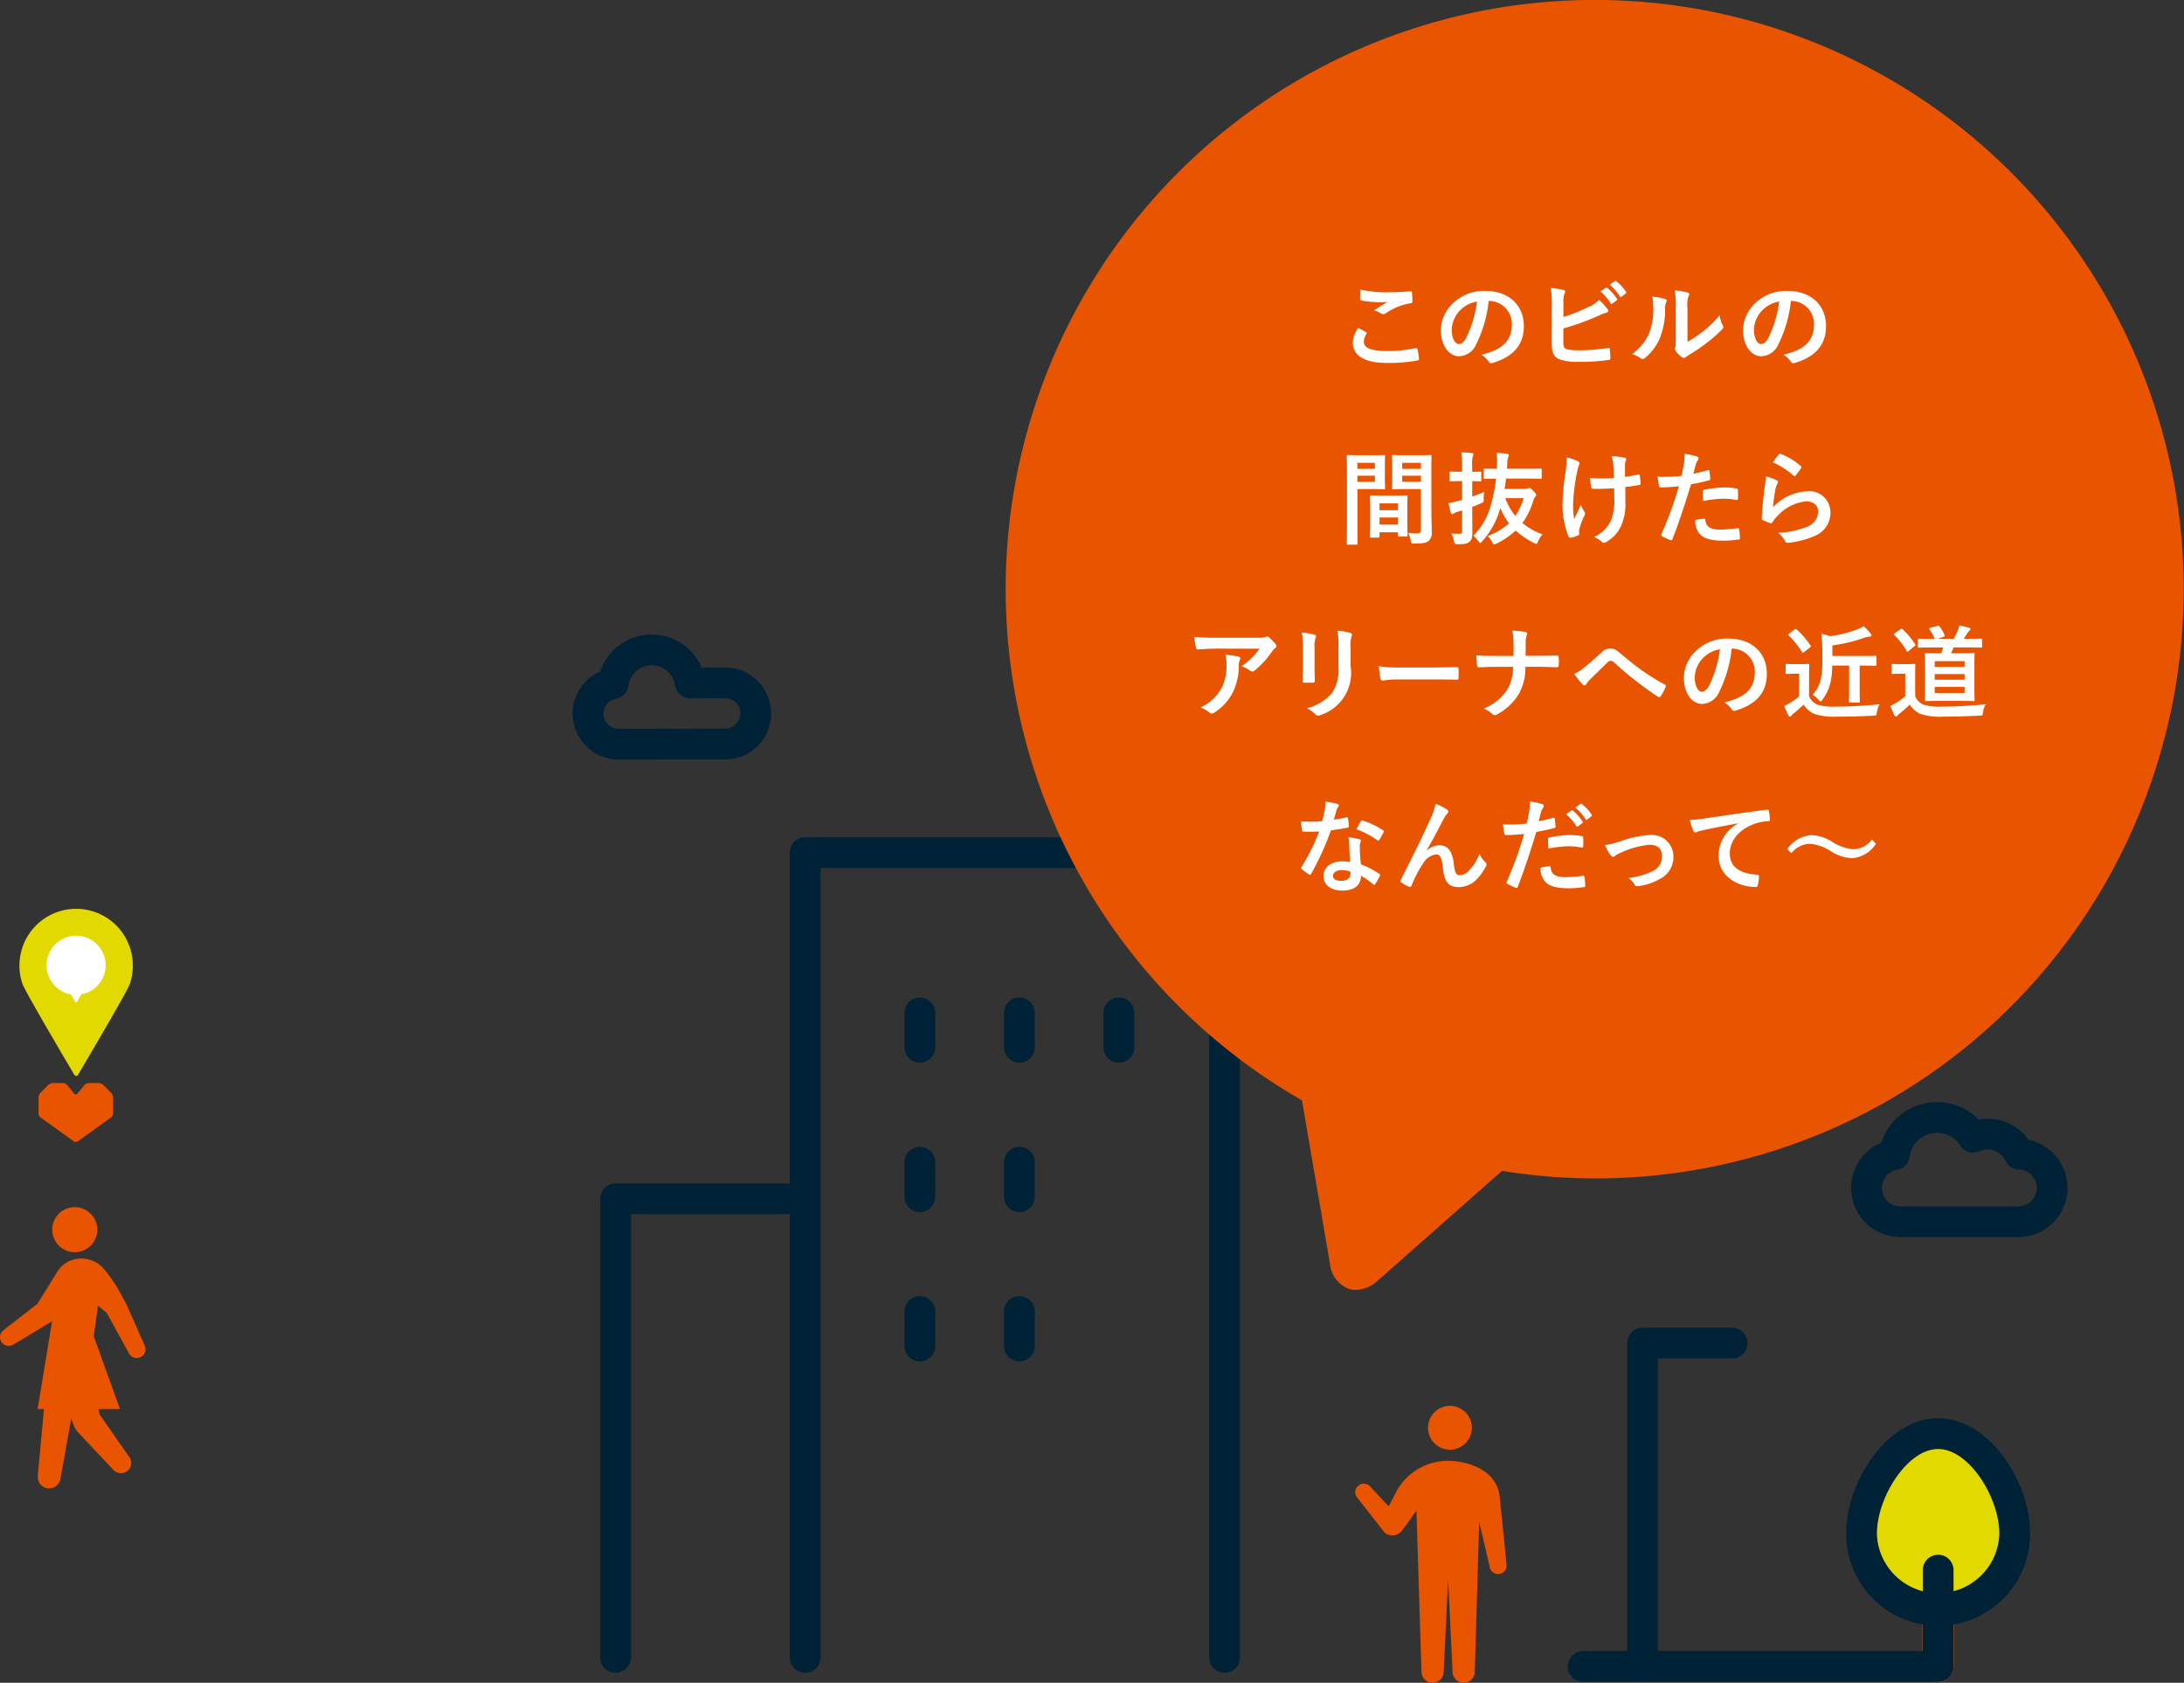 <svg xmlns="http://www.w3.org/2000/svg" width="263.872" height="203.259" viewBox="0 0 263.872 203.259">
  <rect x="0" y="0" width="263.872" height="203.259" fill="#333333" stroke="none"/>
  <g id="グループ_571" data-name="グループ 571" transform="translate(-91.128 -738.724)">
    <g id="グループ_434" data-name="グループ 434" transform="translate(-12040.572 57.369)">
      <path id="パス_976" data-name="パス 976" d="M185.886,196.581a9.256,9.256,0,1,1-18.511,0c0-5.11,4.145-12.1,9.256-12.1s9.256,6.987,9.256,12.1" transform="translate(12189.237 670.037)" fill="#e2d900"/>
      <path id="パス_977" data-name="パス 977" d="M129.6,235.737a1.859,1.859,0,0,1-1.857-1.857v-55.4a1.859,1.859,0,0,1,1.857-1.857h20.523a1.859,1.859,0,0,1,0,3.718H131.461V233.88a1.859,1.859,0,0,1-1.857,1.857" transform="translate(12076.479 647.67)" fill="#002236"/>
      <path id="パス_978" data-name="パス 978" d="M161.866,223.926a1.859,1.859,0,0,1-1.857-1.857V183.015a1.859,1.859,0,0,1,1.857-1.857h10.84a1.859,1.859,0,0,1,0,3.718h-8.983v37.192a1.859,1.859,0,0,1-1.857,1.857" transform="translate(12168.278 660.573)" fill="#002236"/>
      <path id="パス_979" data-name="パス 979" d="M186.228,266.672a1.858,1.858,0,0,1-1.857-1.857V169.469H137.419v95.345a1.859,1.859,0,0,1-3.718,0V167.608a1.859,1.859,0,0,1,1.857-1.857h50.67a1.859,1.859,0,0,1,1.857,1.857v97.206a1.859,1.859,0,0,1-1.857,1.857" transform="translate(12093.424 616.735)" fill="#002236"/>
      <path id="パス_980" data-name="パス 980" d="M139.162,178.666a1.859,1.859,0,0,1-1.857-1.857v-4.165a1.857,1.857,0,1,1,3.715,0v4.165a1.859,1.859,0,0,1-1.857,1.857" transform="translate(12103.678 631.053)" fill="#002236"/>
      <path id="パス_981" data-name="パス 981" d="M142.289,178.666a1.858,1.858,0,0,1-1.857-1.857v-4.165a1.857,1.857,0,1,1,3.715,0v4.165a1.858,1.858,0,0,1-1.857,1.857" transform="translate(12112.575 631.053)" fill="#002236"/>
      <path id="パス_982" data-name="パス 982" d="M145.416,178.666a1.859,1.859,0,0,1-1.857-1.857v-4.165a1.857,1.857,0,1,1,3.715,0v4.165a1.858,1.858,0,0,1-1.857,1.857" transform="translate(12121.473 631.053)" fill="#002236"/>
      <path id="パス_983" data-name="パス 983" d="M139.162,183.357A1.859,1.859,0,0,1,137.3,181.5v-4.165a1.857,1.857,0,1,1,3.715,0V181.5a1.859,1.859,0,0,1-1.857,1.857" transform="translate(12103.678 644.401)" fill="#002236"/>
      <path id="パス_984" data-name="パス 984" d="M142.289,183.357a1.858,1.858,0,0,1-1.857-1.857v-4.165a1.857,1.857,0,1,1,3.715,0V181.5a1.858,1.858,0,0,1-1.857,1.857" transform="translate(12112.575 644.401)" fill="#002236"/>
      <path id="パス_985" data-name="パス 985" d="M139.162,188.047a1.859,1.859,0,0,1-1.857-1.857v-4.165a1.857,1.857,0,1,1,3.715,0v4.165a1.859,1.859,0,0,1-1.857,1.857" transform="translate(12103.678 657.745)" fill="#002236"/>
      <path id="パス_986" data-name="パス 986" d="M142.289,188.047a1.859,1.859,0,0,1-1.857-1.857v-4.165a1.857,1.857,0,1,1,3.715,0v4.165a1.859,1.859,0,0,1-1.857,1.857" transform="translate(12112.575 657.745)" fill="#002236"/>
      <path id="パス_987" data-name="パス 987" d="M171.182,201.585a1.9,1.9,0,0,1-1.892-1.892v-8.775a1.892,1.892,0,1,1,3.784,0v8.775a1.9,1.9,0,0,1-1.892,1.892" transform="translate(12194.687 682.949)" fill="#e85400"/>
      <path id="パス_988" data-name="パス 988" d="M202.89,195.031H160a1.859,1.859,0,0,1,0-3.718H202.89a1.859,1.859,0,0,1,0,3.718" transform="translate(12162.978 689.468)" fill="#002236"/>
      <path id="パス_993" data-name="パス 993" d="M178.008,209.072a11.127,11.127,0,0,1-11.117-11.113c0-6.322,4.96-13.959,11.117-13.959s11.113,7.637,11.113,13.959a11.123,11.123,0,0,1-11.113,11.113m0-21.353c-3.741,0-7.4,5.864-7.4,10.24a7.4,7.4,0,0,0,14.793,0c0-4.376-3.657-10.24-7.395-10.24" transform="translate(12187.86 668.66)" fill="#002236"/>
      <path id="パス_994" data-name="パス 994" d="M171.156,203.636a1.859,1.859,0,0,1-1.857-1.857V190.146a1.857,1.857,0,0,1,3.715,0v11.632a1.859,1.859,0,0,1-1.857,1.857" transform="translate(12194.712 680.863)" fill="#002236"/>
      <path id="パス_1031" data-name="パス 1031" d="M187.244,190.384H172.985a5.943,5.943,0,0,1-2.28-11.428,7.062,7.062,0,0,1,11.744-2.788,6.168,6.168,0,0,1,6.064,2.469,5.942,5.942,0,0,1-1.269,11.748m-9.825-12.6a3.346,3.346,0,0,0-3.307,2.884,1.844,1.844,0,0,1-1.519,1.58,2.227,2.227,0,0,0,.392,4.418h14.258a2.225,2.225,0,0,0,.069-4.449,1.875,1.875,0,0,1-1.642-1.084A2.35,2.35,0,0,0,182.579,180a1.864,1.864,0,0,1-2.353-.684,3.318,3.318,0,0,0-2.807-1.53" transform="translate(12188.307 640.4)" fill="#002236"/>
      <path id="パス_1032" data-name="パス 1032" d="M132.415,174.489a5.551,5.551,0,0,1-2.2-10.64,6.55,6.55,0,0,1,12.24-.477l2.846,0h.012a5.55,5.55,0,0,1,3.926,9.467,5.888,5.888,0,0,1-.734.623,5.513,5.513,0,0,1-3.188,1.008l-12.874.023Zm4.007-11.39h0a2.841,2.841,0,0,0-2.8,2.461,1.852,1.852,0,0,1-1.519,1.58,1.853,1.853,0,0,0-1.5,1.807,1.826,1.826,0,0,0,.542,1.288,1.791,1.791,0,0,0,1.28.535h.012l12.882-.023a1.8,1.8,0,0,0,1.046-.327,1.992,1.992,0,0,0,.781-1.5,1.831,1.831,0,0,0-1.826-1.83h0l-4.238.008a1.862,1.862,0,0,1-1.842-1.584,2.85,2.85,0,0,0-2.8-2.411" transform="translate(12074.01 598.611)" fill="#002236"/>
      <path id="パス_1123" data-name="パス 1123" d="M276.771,233.018a69.974,69.974,0,1,0-100.279,37.719l3.472,20.284c.388,2.257,2.111,2.865,3.826,1.346l15.428-13.616a69.971,69.971,0,0,0,77.553-45.732" transform="translate(12113.588 542.77)" fill="#e85400"/>
      <path id="パス_1124" data-name="パス 1124" d="M182.824,295.259a2.734,2.734,0,0,1-.946-.162,3.62,3.62,0,0,1-2.192-3.015l-3.38-19.723a71.163,71.163,0,1,1,102.478-38.08l-1.119-.4,1.119.4a70.96,70.96,0,0,1-78.31,46.6l-15,13.247a4.059,4.059,0,0,1-2.649,1.131m28.909-153.429a68.779,68.779,0,0,0-33.766,128.734,1.2,1.2,0,0,1,.592.834l3.472,20.284c.108.623.35,1.069.638,1.169s.758-.092,1.227-.508l15.424-13.62a1.216,1.216,0,0,1,.988-.285,68.776,68.776,0,1,0,11.424-136.609" transform="translate(12112.697 541.904)" fill="#e85400"/>
      <path id="パス_1164" data-name="パス 1164" d="M152.982,153.667c.108.061.119.123.062.219a2,2,0,0,0-.319.931c0,.773.8,1.15,2.9,1.15a15.436,15.436,0,0,0,3.319-.354c.169-.035.231,0,.258.111a10.607,10.607,0,0,1,.192,1.2c.015.108-.061.158-.208.181a18.455,18.455,0,0,1-3.645.3c-2.742,0-4.149-.884-4.149-2.473a3.227,3.227,0,0,1,.646-1.753c.319.162.627.319.946.492m2.765-4.8c.892,0,1.811-.062,2.6-.112.119-.008.169.039.185.139a8.51,8.51,0,0,1,.058,1.038c0,.173-.058.246-.208.258a7.142,7.142,0,0,0-3,1.211.52.52,0,0,1-.3.112.5.5,0,0,1-.258-.073,2.951,2.951,0,0,0-.858-.392c.638-.415,1.177-.761,1.6-1.015a8.929,8.929,0,0,1-1,.035,15.153,15.153,0,0,1-2.142-.208c-.108-.023-.158-.073-.158-.219,0-.3.023-.65.05-1.092a15.239,15.239,0,0,0,3.438.319" transform="translate(12143.755 567.79)" fill="#fff"/>
      <path id="パス_1165" data-name="パス 1165" d="M159.934,149.8a15.358,15.358,0,0,1-1.53,5.276,2.32,2.32,0,0,1-2.08,1.4c-1.077,0-2.165-1.15-2.165-3.146a4.511,4.511,0,0,1,1.384-3.18,5.352,5.352,0,0,1,3.976-1.565c2.938,0,4.664,1.811,4.664,4.245,0,2.276-1.284,3.707-3.772,4.453-.254.073-.365.027-.523-.215a2.553,2.553,0,0,0-.857-.773c2.069-.492,3.7-1.346,3.7-3.661a2.779,2.779,0,0,0-2.742-2.838Zm-3.511,1.184a3.527,3.527,0,0,0-.954,2.265c0,1.127.45,1.753.831,1.753.319,0,.588-.162.919-.75a13.983,13.983,0,0,0,1.3-4.38,3.661,3.661,0,0,0-2.092,1.111" transform="translate(12151.631 567.91)" fill="#fff"/>
      <path id="パス_1166" data-name="パス 1166" d="M159.14,152.639a23.594,23.594,0,0,0,2.988-1.188,3.764,3.764,0,0,0,1.307-.881,6.894,6.894,0,0,1,1.019,1.1.338.338,0,0,1,.1.215c0,.1-.061.185-.208.223a6.487,6.487,0,0,0-1.015.4,32.191,32.191,0,0,1-4.2,1.519v1.627c0,.573.085.773.4.869a6.146,6.146,0,0,0,1.542.135,21.584,21.584,0,0,0,3.453-.281c.181-.023.208.027.219.169.035.346.073.811.073,1.065,0,.162-.073.212-.258.219a23.735,23.735,0,0,1-3.634.223,6.063,6.063,0,0,1-2.326-.331c-.611-.258-.869-.831-.869-1.834v-4.518a12.458,12.458,0,0,0-.123-2.238,10.267,10.267,0,0,1,1.542.242c.146.038.2.112.2.2a.524.524,0,0,1-.085.258,2.82,2.82,0,0,0-.123,1.1Zm5.118-3.538c.058-.05.108-.035.181.023a5.647,5.647,0,0,1,1.165,1.311.122.122,0,0,1-.038.2l-.515.377a.128.128,0,0,1-.208-.035,6.076,6.076,0,0,0-1.234-1.419Zm1.088-.8c.073-.05.112-.038.185.023a5.253,5.253,0,0,1,1.161,1.261.143.143,0,0,1-.038.223l-.488.377a.126.126,0,0,1-.208-.035,5.806,5.806,0,0,0-1.223-1.407Z" transform="translate(12161.453 567.007)" fill="#fff"/>
      <path id="パス_1167" data-name="パス 1167" d="M164.145,149.607c.208.061.231.208.158.381a1.761,1.761,0,0,0-.146.831,9.218,9.218,0,0,1-.661,3.6,6.284,6.284,0,0,1-1.738,2.3.557.557,0,0,1-.319.161.386.386,0,0,1-.231-.1,4.385,4.385,0,0,0-1.042-.511,6.065,6.065,0,0,0,2.03-2.438,7.886,7.886,0,0,0,.515-3.461,3.216,3.216,0,0,0-.123-1.027,9.679,9.679,0,0,1,1.557.265m2.715,5.18a12.508,12.508,0,0,0,1.738-1.142,11.631,11.631,0,0,0,2.142-2.077,3.561,3.561,0,0,0,.381,1.234.645.645,0,0,1,.073.208c0,.085-.05.173-.185.308a16.032,16.032,0,0,1-1.811,1.6,20.557,20.557,0,0,1-2.18,1.469c-.219.146-.242.169-.354.254a.367.367,0,0,1-.246.1.5.5,0,0,1-.258-.1,3.44,3.44,0,0,1-.731-.746.5.5,0,0,1-.111-.258.349.349,0,0,1,.05-.181c.085-.161.073-.308.073-.93V150.7a9.681,9.681,0,0,0-.123-2.126,10.993,10.993,0,0,1,1.53.258c.158.035.219.108.219.208a.8.8,0,0,1-.1.308,3.313,3.313,0,0,0-.111,1.354Z" transform="translate(12168.723 567.847)" fill="#fff"/>
      <path id="パス_1168" data-name="パス 1168" d="M169.429,149.8a15.36,15.36,0,0,1-1.53,5.276,2.32,2.32,0,0,1-2.08,1.4c-1.077,0-2.165-1.15-2.165-3.146a4.511,4.511,0,0,1,1.384-3.18,5.352,5.352,0,0,1,3.976-1.565c2.938,0,4.664,1.811,4.664,4.245,0,2.276-1.284,3.707-3.772,4.453-.254.073-.365.027-.523-.215a2.554,2.554,0,0,0-.857-.773c2.069-.492,3.7-1.346,3.7-3.661a2.779,2.779,0,0,0-2.742-2.838Zm-3.511,1.184a3.527,3.527,0,0,0-.954,2.265c0,1.127.45,1.753.831,1.753.319,0,.588-.162.919-.75a13.982,13.982,0,0,0,1.3-4.38,3.661,3.661,0,0,0-2.092,1.111" transform="translate(12178.647 567.91)" fill="#fff"/>
      <path id="パス_1169" data-name="パス 1169" d="M154.47,153.768c.792,0,1.161-.023,1.234-.023.112,0,.123.012.123.15,0,.073-.023.427-.023,1.161v1.515c0,.746.023,1.092.023,1.165,0,.135-.012.146-.123.146-.073,0-.442-.027-1.234-.027h-1.984v3.968c0,1.688.023,2.523.023,2.607,0,.123-.012.135-.131.135h-1.042c-.123,0-.135-.012-.135-.135,0-.085.023-.919.023-2.607v-5.3c0-1.7-.023-2.557-.023-2.63,0-.138.011-.15.135-.15.085,0,.55.023,1.442.023Zm-1.984,1.642H154.6v-.723h-2.119Zm2.119.834h-2.119v.734H154.6Zm-.465,7.475c-.123,0-.135-.012-.135-.146,0-.073.023-.4.023-2.215v-1.077c0-1.081-.023-1.446-.023-1.53,0-.123.012-.135.135-.135.085,0,.377.023,1.307.023H157.1c.931,0,1.223-.023,1.311-.023.123,0,.135.012.135.135,0,.073-.027.442-.027,1.323v1.211c0,1.773.027,2.1.027,2.165,0,.123-.011.135-.135.135h-.884c-.119,0-.131-.012-.131-.135v-.377h-2.242v.5c0,.135-.012.146-.146.146Zm1.015-3.315h2.238v-.819h-2.238Zm2.242.881h-2.238v.858H157.4Zm4.026-.746c0,.858.046,1.834.046,2.434a1.333,1.333,0,0,1-.354,1.127c-.258.231-.6.331-1.75.331-.365,0-.365.011-.442-.381a3.8,3.8,0,0,0-.292-.892,8.228,8.228,0,0,0,1.027.062c.4,0,.5-.112.5-.477v-4.888h-2.007c-.954,0-1.273.027-1.346.027-.123,0-.135-.012-.135-.146,0-.073.023-.354.023-1.077v-1.692c0-.708-.023-1-.023-1.073,0-.138.012-.15.135-.15.073,0,.392.023,1.346.023h1.8c.954,0,1.284-.023,1.357-.023.123,0,.135.012.135.15,0,.073-.023.573-.023,1.611Zm-3.526-5.13h2.265v-.723H157.9Zm2.265.834H157.9v.734h2.265Z" transform="translate(12143.217 582.574)" fill="#fff"/>
      <path id="パス_1170" data-name="パス 1170" d="M157.26,160.857c0,.858.015,1.869.015,2.469,0,.627-.073.946-.392,1.177-.269.2-.538.258-1.361.258-.377,0-.377,0-.465-.381a3.34,3.34,0,0,0-.327-.915c.327.023.646.035.988.035.246,0,.319-.062.319-.365v-2.461l-.6.185a1.3,1.3,0,0,0-.4.192.319.319,0,0,1-.2.073c-.073,0-.123-.035-.158-.146a11.465,11.465,0,0,1-.281-1.2,9.747,9.747,0,0,0,1.123-.231l.515-.135v-2.276h-.169c-.869,0-1.138.027-1.211.027-.123,0-.138-.015-.138-.135v-.908c0-.123.015-.135.138-.135.073,0,.342.023,1.211.023h.169V155.4a10.359,10.359,0,0,0-.1-1.738,12.737,12.737,0,0,1,1.273.089c.119.008.2.073.2.131a.593.593,0,0,1-.077.258,3.777,3.777,0,0,0-.073,1.238v.635c.65,0,.9-.023.969-.023.111,0,.123.012.123.135v.908c0,.119-.012.135-.123.135-.073,0-.319-.015-.969-.027v1.873c.492-.185.992-.381,1.434-.561a7.352,7.352,0,0,0-.05.842c.012.392.012.381-.354.538-.319.135-.673.285-1.031.415Zm6.356-2.78a.733.733,0,0,0,.338-.05.508.508,0,0,1,.211-.061c.085,0,.158.038.45.335.319.315.369.415.369.511a.259.259,0,0,1-.1.208,1.332,1.332,0,0,0-.254.515,9,9,0,0,1-1.311,2.669,8.568,8.568,0,0,0,2.434,1.373,2.9,2.9,0,0,0-.538.842c-.085.208-.123.3-.219.3a.811.811,0,0,1-.292-.111,9.738,9.738,0,0,1-2.2-1.492,9.626,9.626,0,0,1-2.3,1.565.935.935,0,0,1-.292.1c-.1,0-.146-.085-.235-.258a2.4,2.4,0,0,0-.55-.746,8.079,8.079,0,0,0,2.573-1.542,8,8,0,0,1-1.042-1.85,1.906,1.906,0,0,0-.062.2,9.995,9.995,0,0,1-2.142,3.841c-.1.119-.169.185-.231.185s-.123-.073-.235-.235a3.134,3.134,0,0,0-.584-.65,8.048,8.048,0,0,0,2.092-3.645,18.233,18.233,0,0,0,.646-3.245c-.942.015-1.3.027-1.357.027-.123,0-.135-.012-.135-.15v-.954c0-.119.012-.135.135-.135.062,0,.442.023,1.457.023a3.33,3.33,0,0,1,.011-.338,10.758,10.758,0,0,0-.035-1.58c.477.027.881.062,1.246.1.123.023.219.1.219.169a.93.93,0,0,1-.1.3,3.432,3.432,0,0,0-.1.873l-.027.473h2.423c1.177,0,1.58-.023,1.653-.023.112,0,.123.015.123.135v.954c0,.138-.011.15-.123.15-.073,0-.477-.027-1.653-.027h-2.53c-.05.415-.112.846-.185,1.25Zm-2.365,1.115a7.979,7.979,0,0,0,1.211,2.153,6.915,6.915,0,0,0,1-2.153Z" transform="translate(12152.316 582.33)" fill="#fff"/>
      <path id="パス_1171" data-name="パス 1171" d="M159.989,163.182c0,.085-.038.123-.161.173a3.144,3.144,0,0,1-.842.258c-.15.023-.208-.015-.285-.161a10.524,10.524,0,0,1-.723-3.792,27.839,27.839,0,0,1,.369-3.918,13.34,13.34,0,0,0,.134-1.823,5.849,5.849,0,0,1,1.284.427c.2.1.269.185.269.269a.429.429,0,0,1-.073.242,6.97,6.97,0,0,0-.231.908,22.6,22.6,0,0,0-.465,3.672,10.225,10.225,0,0,0,.123,1.934c.3-.646.527-1.065.819-1.75a3.584,3.584,0,0,0,.4.819.359.359,0,0,1,.108.235.911.911,0,0,1-.146.4,9.275,9.275,0,0,0-.55,1.492,1.56,1.56,0,0,0-.035.319Zm4.234-5.545c-.65.05-1.115.073-1.469.073-.258.015-.577.015-1.027,0-.173,0-.269-.061-.285-.192-.05-.246-.073-.577-.135-1.115.454.05,1.065.058,1.519.058.342,0,.919-.008,1.357-.046-.023-.611-.023-1.165-.073-1.63a3.639,3.639,0,0,0-.208-1,7.47,7.47,0,0,1,1.58.169c.135.038.2.1.2.2a.5.5,0,0,1-.085.242,1.457,1.457,0,0,0-.065.515v1.361c.527-.073,1.054-.161,1.569-.273.146-.035.208-.008.219.112.05.308.073.6.1.919.012.158-.05.208-.161.219-.588.111-1.127.185-1.688.246l.012,1.888a6.3,6.3,0,0,1-.538,2.838,4.284,4.284,0,0,1-1.75,1.9.546.546,0,0,1-.308.108.253.253,0,0,1-.242-.108,4.059,4.059,0,0,0-.957-.6,3.954,3.954,0,0,0,2.069-2.034,6.753,6.753,0,0,0,.381-2.726Z" transform="translate(12162.5 582.685)" fill="#fff"/>
      <path id="パス_1172" data-name="パス 1172" d="M167.035,155.68c.135-.038.185.023.2.119.035.269.073.627.085.881.015.162-.023.2-.181.235a19.986,19.986,0,0,1-2.13.465c-.834,2.715-1.457,4.587-2.242,6.622-.062.169-.135.158-.269.119-.119-.046-.723-.3-.977-.45a.2.2,0,0,1-.1-.246,45.833,45.833,0,0,0,2.119-5.8c-.711.077-1.569.135-2.142.135-.185,0-.235-.035-.258-.192-.05-.258-.112-.673-.169-1.115a5.915,5.915,0,0,0,.9.035,15.947,15.947,0,0,0,1.98-.123c.123-.488.223-1.027.308-1.531a8.181,8.181,0,0,0,.073-1.123,7.1,7.1,0,0,1,1.542.342.2.2,0,0,1,.135.2.3.3,0,0,1-.062.2,2.178,2.178,0,0,0-.254.488c-.123.442-.211.857-.3,1.165.477-.089,1.138-.246,1.738-.415m-.477,5.849c.123,0,.173.05.185.169.1.892.7,1.15,1.873,1.15a18.2,18.2,0,0,0,2.053-.169c.1-.012.138.012.15.112a8.006,8.006,0,0,1,.1,1.065c.012.146,0,.181-.2.192a13.629,13.629,0,0,1-1.665.139c-1.6,0-2.434-.223-2.984-.8a2.4,2.4,0,0,1-.554-1.68,6.344,6.344,0,0,1,1.042-.181m-.135-3.245c0-.169.038-.208.219-.246a12.925,12.925,0,0,1,2.388-.281,8.92,8.92,0,0,1,1.431.123c.173.027.208.038.208.185a8.278,8.278,0,0,1,.015.981c0,.208-.062.258-.235.219a7.953,7.953,0,0,0-1.519-.146,13.6,13.6,0,0,0-2.457.281c-.023-.431-.05-.869-.05-1.115" transform="translate(12171.005 582.466)" fill="#fff"/>
      <path id="パス_1173" data-name="パス 1173" d="M166,156.877c.138.061.2.135.2.231a.36.36,0,0,1-.058.185,2.318,2.318,0,0,0-.246.65,20.5,20.5,0,0,0-.3,2.226,5.966,5.966,0,0,1,4.088-1.93,2.548,2.548,0,0,1,2.853,2.619,3,3,0,0,1-1.846,2.742,10.69,10.69,0,0,1-3.134.842c-.269.038-.381.027-.492-.158a3.127,3.127,0,0,0-.831-1.042,10.078,10.078,0,0,0,3.365-.685,2.008,2.008,0,0,0,1.446-1.85c0-.658-.419-1.257-1.469-1.257a5.451,5.451,0,0,0-3.526,1.857,3.681,3.681,0,0,0-.527.673c-.073.123-.123.123-.281.088a8.964,8.964,0,0,1-.835-.331c-.119-.05-.169-.077-.169-.246.073-1.419.235-2.861.381-3.953a8.006,8.006,0,0,0,.111-1.1,6.92,6.92,0,0,1,1.269.442m.308-3.1a.21.21,0,0,1,.235-.062,8.137,8.137,0,0,1,2.4,1.457.163.163,0,0,1,.085.135.361.361,0,0,1-.058.146,9.008,9.008,0,0,1-.627.857.2.2,0,0,1-.135.1c-.046,0-.085-.023-.146-.085a9.772,9.772,0,0,0-2.473-1.592,6.749,6.749,0,0,1,.723-.954" transform="translate(12180.317 582.465)" fill="#fff"/>
      <path id="パス_1174" data-name="パス 1174" d="M149.016,160.924c-.7,0-1.446.046-2.169.1-.146.012-.2-.073-.219-.185a11.163,11.163,0,0,1-.219-1.323c.831.065,1.5.088,2.484.088h5.253a2.546,2.546,0,0,0,.842-.073.836.836,0,0,1,.235-.088.419.419,0,0,1,.281.173,6.341,6.341,0,0,1,.734.769.365.365,0,0,1,.1.223.32.32,0,0,1-.169.254,1.6,1.6,0,0,0-.331.354,10.418,10.418,0,0,1-2.153,2.365.365.365,0,0,1-.258.111.489.489,0,0,1-.3-.123,2.731,2.731,0,0,0-1.015-.5,8.756,8.756,0,0,0,2.192-2.142Zm.684,4.772a5.661,5.661,0,0,0,.6-2.888,4.337,4.337,0,0,0-.123-1.154,13.848,13.848,0,0,1,1.58.235c.158.038.208.123.208.231a.541.541,0,0,1-.062.223,1.165,1.165,0,0,0-.111.5,7.414,7.414,0,0,1-.723,3.365,6.376,6.376,0,0,1-2.226,2.438.615.615,0,0,1-.342.119.355.355,0,0,1-.246-.108,3.361,3.361,0,0,0-1.111-.623A5.423,5.423,0,0,0,149.7,165.7" transform="translate(12129.582 598.779)" fill="#fff"/>
      <path id="パス_1175" data-name="パス 1175" d="M149.923,161.261a8.5,8.5,0,0,0-.135-1.788,9.016,9.016,0,0,1,1.515.258c.15.035.208.108.208.2a.567.567,0,0,1-.046.185,2.772,2.772,0,0,0-.135,1.161v2.472c0,.638.023,1.111.035,1.542,0,.185-.073.242-.269.242h-.981c-.169,0-.242-.058-.231-.208,0-.427.038-1.138.038-1.661Zm5.764,2.288a5.355,5.355,0,0,1-3.684,5.91.75.75,0,0,1-.258.062.387.387,0,0,1-.292-.146,4.061,4.061,0,0,0-1.042-.746,6,6,0,0,0,2.988-1.788,5.047,5.047,0,0,0,.819-3.269v-2.311a8.9,8.9,0,0,0-.135-2,7.722,7.722,0,0,1,1.592.269.2.2,0,0,1,.169.208.408.408,0,0,1-.046.2,3.641,3.641,0,0,0-.111,1.334Z" transform="translate(12139.196 598.281)" fill="#fff"/>
      <path id="パス_1176" data-name="パス 1176" d="M154.474,161.971a9.859,9.859,0,0,0-1.8.146c-.146,0-.246-.073-.281-.258a13.4,13.4,0,0,1-.185-1.48,15.6,15.6,0,0,0,2.642.15h3.941c.931,0,1.877-.027,2.819-.038.181-.012.219.023.219.173a9.545,9.545,0,0,1,0,1.15c0,.146-.05.2-.219.185-.919-.015-1.827-.027-2.73-.027Z" transform="translate(12146.085 601.45)" fill="#fff"/>
      <path id="パス_1177" data-name="パス 1177" d="M162.863,162.3c.684,0,1.492-.012,2.13-.027.169-.012.219.015.231.223a5.642,5.642,0,0,1,0,.954c0,.2-.046.235-.231.235-.442,0-1.369-.05-2.057-.05H161.2a6.388,6.388,0,0,1-.831,3.338,6.812,6.812,0,0,1-2.607,2.415.5.5,0,0,1-.281.085.365.365,0,0,1-.269-.123,3.491,3.491,0,0,0-1.031-.673,6.215,6.215,0,0,0,2.78-2.215,5.267,5.267,0,0,0,.746-2.826h-2.365c-.6,0-1.3.05-1.761.058-.158.015-.2-.046-.219-.231-.038-.242-.061-.758-.088-1.211.8.062,1.484.062,2.084.062h2.411c0-.611,0-1.273-.011-1.811a5.455,5.455,0,0,0-.15-1.238,9.622,9.622,0,0,1,1.63.173c.135.035.181.085.181.169a.743.743,0,0,1-.085.273,2.248,2.248,0,0,0-.1.746c0,.577,0,.977-.015,1.677Z" transform="translate(12154.801 598.264)" fill="#fff"/>
      <path id="パス_1178" data-name="パス 1178" d="M159.424,162.233c.4-.319,1.284-1.077,2.192-1.9a1.53,1.53,0,0,1,1.065-.515,1.46,1.46,0,0,1,1.061.454c.919.734,1.446,1.223,2.646,2.1a29.173,29.173,0,0,0,2.888,1.8c.123.046.185.146.123.254a4.955,4.955,0,0,1-.6,1.15c-.062.088-.108.123-.158.123a.286.286,0,0,1-.173-.061c-.588-.342-1.919-1.319-2.642-1.884-.881-.661-1.761-1.442-2.573-2.165a.778.778,0,0,0-.538-.285c-.135,0-.254.111-.415.258-.6.6-1.48,1.446-2.057,2.019a3.1,3.1,0,0,0-.438.542.265.265,0,0,1-.223.146.321.321,0,0,1-.231-.112,10.9,10.9,0,0,1-1-1.273,4.184,4.184,0,0,0,1.077-.661" transform="translate(12163.55 599.865)" fill="#fff"/>
      <path id="パス_1179" data-name="パス 1179" d="M167.569,160.722a15.358,15.358,0,0,1-1.53,5.276,2.32,2.32,0,0,1-2.08,1.4c-1.077,0-2.165-1.15-2.165-3.146a4.511,4.511,0,0,1,1.384-3.18,5.352,5.352,0,0,1,3.976-1.565c2.938,0,4.664,1.811,4.664,4.245,0,2.276-1.284,3.707-3.772,4.453-.254.073-.365.027-.523-.215a2.554,2.554,0,0,0-.857-.773c2.069-.492,3.7-1.346,3.7-3.661a2.779,2.779,0,0,0-2.742-2.838Zm-3.511,1.184a3.527,3.527,0,0,0-.954,2.265c0,1.127.45,1.753.831,1.753.319,0,.588-.162.919-.75a13.982,13.982,0,0,0,1.3-4.38,3.661,3.661,0,0,0-2.092,1.111" transform="translate(12173.354 598.981)" fill="#fff"/>
      <path id="パス_1180" data-name="パス 1180" d="M167.945,167.582a1.9,1.9,0,0,0,1.015,1.015,6.972,6.972,0,0,0,2.253.231c1.577,0,3.438-.1,5.264-.281a2.376,2.376,0,0,0-.331.969c-.061.392-.061.392-.454.415-1.553.085-3.011.108-4.284.108a7.8,7.8,0,0,1-2.853-.331,3.206,3.206,0,0,1-1.273-1.111c-.377.365-.842.769-1.234,1.088a1.2,1.2,0,0,0-.246.246.206.206,0,0,1-.185.108.24.24,0,0,1-.169-.146,9.681,9.681,0,0,1-.5-1.15,4.97,4.97,0,0,0,.723-.381,7.254,7.254,0,0,0,1.077-.781v-2.719h-.6c-.661,0-.831.027-.892.027-.135,0-.146-.015-.146-.15v-.931c0-.123.011-.135.146-.135.062,0,.231.027.892.027h.773c.65,0,.842-.027.919-.027.119,0,.131.012.131.135,0,.073-.023.415-.023,1.161Zm-1.75-8.056c.073-.046.112-.073.146-.073a.245.245,0,0,1,.123.062,10.933,10.933,0,0,1,1.665,1.946c.073.088.061.123-.073.231l-.711.554a.331.331,0,0,1-.158.073c-.038,0-.062-.023-.1-.088a10.273,10.273,0,0,0-1.615-2c-.1-.088-.073-.123.062-.223Zm4.553,4.345a9.669,9.669,0,0,1-.246,2.192,5.731,5.731,0,0,1-.931,1.923c-.108.158-.169.231-.231.231s-.123-.073-.246-.208a3.327,3.327,0,0,0-.719-.611,4.125,4.125,0,0,0,1.015-2.007,12.056,12.056,0,0,0,.158-2.473V162c0-.707-.05-1.3-.108-1.957a8.156,8.156,0,0,1,1.05.281,13.91,13.91,0,0,0,3.3-.834,3.955,3.955,0,0,0,.746-.365,5.745,5.745,0,0,1,.869.908.272.272,0,0,1,.073.208c0,.073-.073.123-.185.135a2.432,2.432,0,0,0-.515.085,19.665,19.665,0,0,1-4.015.981v1.273h3.661c1.088,0,1.457-.023,1.53-.023.123,0,.135.008.135.135v.938c0,.123-.012.138-.135.138-.073,0-.442-.027-1.53-.027h-.365v2.976c0,.865.023,1.284.023,1.357,0,.123-.012.135-.135.135H172.9c-.123,0-.135-.011-.135-.135,0-.085.023-.492.023-1.357v-2.976Z" transform="translate(12182.326 597.874)" fill="#fff"/>
      <path id="パス_1181" data-name="パス 1181" d="M171.28,167.633a1.86,1.86,0,0,0,1.015,1.027,6.93,6.93,0,0,0,2.249.231c1.58,0,3.442-.1,5.264-.281a2.315,2.315,0,0,0-.331.969c-.05.392-.062.392-.454.415-1.553.073-3.011.108-4.284.108a7.8,7.8,0,0,1-2.853-.331,3.221,3.221,0,0,1-1.269-1.111c-.381.365-.846.769-1.238,1.088a.956.956,0,0,0-.246.246.221.221,0,0,1-.181.108.238.238,0,0,1-.173-.146,10.642,10.642,0,0,1-.5-1.15,5.4,5.4,0,0,0,.723-.381,6.713,6.713,0,0,0,1.073-.792v-2.707h-.6c-.661,0-.834.027-.9.027-.135,0-.146-.015-.146-.15v-.931c0-.123.011-.135.146-.135.062,0,.235.027.9.027h.769c.65,0,.846-.027.919-.027.123,0,.135.012.135.135,0,.073-.023.415-.023,1.161Zm-1.8-8.083c.073-.046.108-.073.146-.073a.24.24,0,0,1,.123.065,9.245,9.245,0,0,1,1.53,1.823c.073.1.058.123-.077.219l-.7.588c-.073.061-.112.085-.146.085-.05,0-.073-.038-.112-.1a9.453,9.453,0,0,0-1.492-1.911c-.1-.085-.073-.123.062-.219Zm4.026,2.2c-1.273,0-1.688.023-1.761.023-.123,0-.139-.015-.139-.15v-.792c0-.138.015-.146.139-.146.073,0,.488.023,1.761.023h.135a4.926,4.926,0,0,0-.638-1.127c-.085-.108-.046-.158.111-.208l.831-.219c.15-.039.173-.027.258.046a4.352,4.352,0,0,1,.623,1.042c.061.123.015.162-.108.208L174,160.7h1.934a7.533,7.533,0,0,0,.477-.969,3.605,3.605,0,0,0,.208-.634,11.7,11.7,0,0,1,1.177.269c.1.035.158.085.158.173a.233.233,0,0,1-.123.192.793.793,0,0,0-.219.246c-.135.219-.281.465-.465.723h.392c1.188,0,1.6-.023,1.677-.023.135,0,.146.008.146.146v.792c0,.135-.011.15-.146.15-.073,0-.488-.023-1.677-.023h-1.615a7.642,7.642,0,0,1-.319.708h1.165c1.088,0,1.48-.023,1.538-.023.138,0,.15.011.15.135,0,.073-.027.45-.027,1.33v2.919c0,.865.027,1.2.027,1.269,0,.135-.012.15-.15.15-.058,0-.45-.027-1.538-.027h-2.623c-1.088,0-1.48.027-1.553.027-.135,0-.146-.015-.146-.15,0-.073.023-.4.023-1.269V163.9c0-.881-.023-1.257-.023-1.33,0-.123.011-.135.146-.135.073,0,.465.023,1.553.023h.246a6.942,6.942,0,0,0,.281-.708Zm.135,2.35h3.611v-.7h-3.611Zm3.611.865h-3.611v.685h3.611Zm0,1.546h-3.611v.734h3.611Z" transform="translate(12191.815 597.811)" fill="#fff"/>
      <path id="パス_1182" data-name="パス 1182" d="M155.247,166.53c.108-.035.158-.035.185.1a6.539,6.539,0,0,1,.108.988c0,.111-.046.138-.146.15-.661.131-1.261.219-2.019.331a33.893,33.893,0,0,1-2.388,5.249c-.046.085-.085.123-.135.123a.328.328,0,0,1-.146-.062,5.664,5.664,0,0,1-.846-.623c-.058-.05-.085-.085-.085-.135a.233.233,0,0,1,.062-.15,24.711,24.711,0,0,0,2.119-4.268c-.465.023-.846.023-1.227.023-.269,0-.365,0-.673-.012-.119,0-.146-.038-.169-.2a6.19,6.19,0,0,1-.123-1.042c.5.038.784.05,1.138.05.477,0,.846-.012,1.407-.062.146-.515.235-.931.319-1.373a4.721,4.721,0,0,0,.073-.988,10.993,10.993,0,0,1,1.43.258c.123.023.2.1.2.185a.291.291,0,0,1-.112.231,1.374,1.374,0,0,0-.192.454c-.088.292-.185.673-.3,1.038a12.339,12.339,0,0,0,1.519-.269m.342,3.28a4.291,4.291,0,0,0-.1-.869,6.671,6.671,0,0,1,1.334.235.187.187,0,0,1,.169.2,1.523,1.523,0,0,1-.073.258,1.253,1.253,0,0,0-.05.5,16.27,16.27,0,0,0,.135,2.08,9.685,9.685,0,0,1,2.2,1.138c.123.085.135.135.073.258a7.308,7.308,0,0,1-.561.992c-.038.061-.073.085-.111.085a.193.193,0,0,1-.123-.073A8.9,8.9,0,0,0,157,173.582c0,1.223-.881,1.788-2.277,1.788-1.346,0-2.249-.688-2.249-1.738,0-1.069.881-1.788,2.261-1.788a6.267,6.267,0,0,1,.969.073c-.073-.784-.1-1.53-.111-2.107m-.869,3.084c-.611,0-1.088.246-1.088.711,0,.392.342.588,1.038.588.661,0,1.065-.354,1.065-.869a1.5,1.5,0,0,0-.012-.246,3.153,3.153,0,0,0-1-.185M157,167.007a.172.172,0,0,1,.258-.085,9.581,9.581,0,0,1,2.4,1.154c.073.046.108.081.108.131a.322.322,0,0,1-.046.15,7.645,7.645,0,0,1-.515.9c-.035.062-.073.085-.112.085a.158.158,0,0,1-.108-.05,10.545,10.545,0,0,0-2.534-1.33c.208-.369.392-.738.55-.957" transform="translate(12139.128 613.557)" fill="#fff"/>
      <path id="パス_1183" data-name="パス 1183" d="M156.066,170.331a2.429,2.429,0,0,1,1.492-.627c1.323,0,1.654,1.138,1.788,2.315.1.892.246,1.3.711,1.3a1.564,1.564,0,0,0,1.15-.592,6.015,6.015,0,0,0,1.234-1.992,3,3,0,0,0,.711,1.015.336.336,0,0,1,.135.258.413.413,0,0,1-.05.208,6.629,6.629,0,0,1-1.05,1.519,3.06,3.06,0,0,1-2.253,1.027c-1.238,0-1.761-.646-1.923-2.373-.111-1.227-.381-1.58-.807-1.58a2.138,2.138,0,0,0-1.542,1.038,14.6,14.6,0,0,0-1.431,2.719c-.077.173-.135.2-.3.15a3.968,3.968,0,0,1-.942-.527.213.213,0,0,1-.108-.161.326.326,0,0,1,.061-.169c1.784-3.5,2.911-5.841,3.584-7.368a7.378,7.378,0,0,0,.611-1.788,6.865,6.865,0,0,1,1.373.684.32.32,0,0,1,.169.258.379.379,0,0,1-.135.246,3.106,3.106,0,0,0-.377.523c-.784,1.507-1.446,2.792-2.119,3.9Z" transform="translate(12148.012 613.748)" fill="#fff"/>
      <path id="パス_1184" data-name="パス 1184" d="M162.178,166.6c.135-.035.181.023.2.123.035.269.069.623.085.881.012.158-.027.2-.185.231a19.763,19.763,0,0,1-2.13.465c-.831,2.719-1.454,4.591-2.238,6.622-.062.173-.135.158-.269.123a10.2,10.2,0,0,1-.981-.454.192.192,0,0,1-.1-.242,46,46,0,0,0,2.115-5.8c-.708.073-1.565.135-2.142.135-.181,0-.231-.038-.258-.2-.046-.258-.108-.673-.169-1.115a5.374,5.374,0,0,0,.9.039,16.82,16.82,0,0,0,1.984-.123c.123-.488.219-1.027.308-1.53a8.89,8.89,0,0,0,.073-1.127,7.338,7.338,0,0,1,1.542.342.209.209,0,0,1,.135.2.287.287,0,0,1-.061.192,2.3,2.3,0,0,0-.258.492c-.123.438-.208.854-.292,1.161.477-.085,1.138-.242,1.738-.415m-.481,5.849c.123,0,.173.05.185.173.1.892.7,1.15,1.873,1.15a19.22,19.22,0,0,0,2.057-.169c.1-.015.135.012.146.108a7.509,7.509,0,0,1,.1,1.065c.012.146,0,.185-.2.2a13.566,13.566,0,0,1-1.7.135c-1.565,0-2.4-.219-2.949-.8a2.376,2.376,0,0,1-.55-1.677,6.489,6.489,0,0,1,1.038-.185m-.135-3.242c0-.173.038-.208.223-.246a12.882,12.882,0,0,1,2.388-.281,8.968,8.968,0,0,1,1.43.123c.173.023.208.038.208.185a9.106,9.106,0,0,1,.012.977c0,.208-.062.258-.231.223a7.972,7.972,0,0,0-1.519-.15,13.683,13.683,0,0,0-2.461.281c-.023-.427-.05-.869-.05-1.111m2.83-3.492c.061-.046.108-.035.181.027a5.568,5.568,0,0,1,1.165,1.311.118.118,0,0,1-.038.192l-.515.381a.128.128,0,0,1-.208-.035,6,6,0,0,0-1.234-1.419Zm1.088-.792c.073-.05.111-.038.185.023a5.18,5.18,0,0,1,1.161,1.261.139.139,0,0,1-.038.219l-.488.381a.126.126,0,0,1-.208-.035,5.823,5.823,0,0,0-1.223-1.411Z" transform="translate(12157.173 613.537)" fill="#fff"/>
      <path id="パス_1185" data-name="パス 1185" d="M161.22,166.427a11.972,11.972,0,0,1,3.572-.746,2.589,2.589,0,0,1,2.792,2.619,2.929,2.929,0,0,1-1.75,2.742,6.554,6.554,0,0,1-2.534.808c-.219.038-.319-.012-.4-.169a2.574,2.574,0,0,0-.746-.811,8.82,8.82,0,0,0,2.949-.842,1.918,1.918,0,0,0,1.1-1.827c0-.865-.538-1.346-1.515-1.346a10.866,10.866,0,0,0-3.465.958,3.324,3.324,0,0,0-.681.381.406.406,0,0,1-.25.119c-.112,0-.2-.073-.319-.219a6.183,6.183,0,0,1-.658-1.188,13.529,13.529,0,0,0,1.907-.477" transform="translate(12166.298 616.536)" fill="#fff"/>
      <path id="パス_1186" data-name="パス 1186" d="M167.813,166.539c-1.492.281-2.8.538-4.111.808-.465.112-.588.135-.773.2a.687.687,0,0,1-.269.1.282.282,0,0,1-.231-.181,8.2,8.2,0,0,1-.454-1.323,16.577,16.577,0,0,0,1.946-.208c1.5-.223,4.2-.623,7.356-1.042.185-.023.246.05.258.138a6.8,6.8,0,0,1,.135,1.073c0,.146-.073.185-.235.185a5.477,5.477,0,0,0-1.492.269c-2.08.711-3.122,2.142-3.122,3.611,0,1.58,1.127,2.438,3.257,2.573.2,0,.269.05.269.181a4.394,4.394,0,0,1-.135,1.054c-.035.185-.085.258-.231.258-2.157,0-4.518-1.234-4.518-3.784a4.431,4.431,0,0,1,2.35-3.88Z" transform="translate(12173.875 614.26)" fill="#fff"/>
      <path id="パス_1187" data-name="パス 1187" d="M165.04,167.372a3.885,3.885,0,0,1,2.888-1.688,5.1,5.1,0,0,1,2.488.769,5.639,5.639,0,0,0,2.58.931,2.857,2.857,0,0,0,2.276-1.173l.488.515a3.72,3.72,0,0,1-2.911,1.738,5.012,5.012,0,0,1-2.484-.8,5.407,5.407,0,0,0-2.584-.931,2.917,2.917,0,0,0-2.238,1.138Z" transform="translate(12182.594 616.545)" fill="#fff"/>
      <path id="パス_1227" data-name="パス 1227" d="M153.754,186.26a2.649,2.649,0,1,0,2.649-2.649,2.65,2.65,0,0,0-2.649,2.649" transform="translate(12150.481 667.553)" fill="#e85400"/>
      <path id="パス_1228" data-name="パス 1228" d="M169.735,197.852l-.834-8.229c-.358-3.234-3.934-4.284-6.226-4.284a7.066,7.066,0,0,0-6.314,3.822l-.861,1.677-2.215-2.369a1.031,1.031,0,1,0-1.565,1.342L155,194a1.445,1.445,0,0,0,1.976-.088c.281-.311,1.873-2.557,1.873-2.557l.608,19.442a1.344,1.344,0,1,0,2.688,0l.531-11.228.535,11.228a1.344,1.344,0,1,0,2.688,0l.531-18.108,1.265,5.433a1.03,1.03,0,1,0,2.042-.273" transform="translate(12143.986 672.47)" fill="#e85400"/>
    </g>
    <g id="グループ_438" data-name="グループ 438" transform="translate(-11996 73.968)">
      <path id="パス_949" data-name="パス 949" d="M109.577,165.69a6.853,6.853,0,0,0-11.309,7.087c.331.977,6.283,11.013,6.283,11.013a.326.326,0,0,0,.2.1.308.308,0,0,0,.2-.1s5.956-10.036,6.283-11.013a6.9,6.9,0,0,0-1.654-7.087" transform="translate(11991.579 610.828)" fill="#e2d900"/>
      <path id="パス_950" data-name="パス 950" d="M106.315,169.374a.864.864,0,0,0-.527-.219H104.55a.744.744,0,0,0-.5.238l-.846,1.034a.245.245,0,0,1-.392,0l-.846-1.034a.744.744,0,0,0-.5-.238H100.22a.864.864,0,0,0-.527.219l-.973.973a.86.86,0,0,0-.215.527v1.957a.67.67,0,0,0,.25.488l4,2.872a.47.47,0,0,0,.5,0l4-2.872a.675.675,0,0,0,.254-.488v-1.957a.864.864,0,0,0-.219-.527Z" transform="translate(11993.279 626.421)" fill="#e85400"/>
      <path id="パス_951" data-name="パス 951" d="M105.9,168.1a3.572,3.572,0,1,0-4.188,3.518l.511.915c.058.1.15.1.208,0l.511-.915A3.574,3.574,0,0,0,105.9,168.1" transform="translate(11993.996 613.25)" fill="#fff"/>
      <path id="パス_1237" data-name="パス 1237" d="M104.375,175.658a2.721,2.721,0,1,1-2.834-2.6,2.721,2.721,0,0,1,2.834,2.6" transform="translate(11994.504 637.51)" fill="#e85400"/>
      <path id="パス_1238" data-name="パス 1238" d="M100.65,176.373l0,0c0,.012.012.023,0,0" transform="translate(11999.371 646.947)" fill="#e85400"/>
      <path id="パス_1239" data-name="パス 1239" d="M114.767,185.148l-2.211-5a1.118,1.118,0,0,0-.1-.161,1.292,1.292,0,0,0-.211-.365,17.867,17.867,0,0,0-2.4-3.707,3.521,3.521,0,0,0-2.576-1.246,3.378,3.378,0,0,0-3.069,1.611l-2.38,3.845L97.74,183.3a1.058,1.058,0,0,0,1.223,1.727l4.618-2.78-1.742,10.6h.765l-.742,8.014a1.381,1.381,0,0,0,2.738.369l1.307-7.26.265.765a3.059,3.059,0,0,0,.488.857l4.364,4.63a1.243,1.243,0,0,0,1.788-1.727l-3.453-4.96-.173-.688h2.607l-3.165-8.779c.254-1.919.5-3.7.5-3.7l1.05.838h0l2.684,4.884a1.058,1.058,0,0,0,1.9-.942" transform="translate(11989.834 642.11)" fill="#e85400"/>
    </g>
  </g>
</svg>

